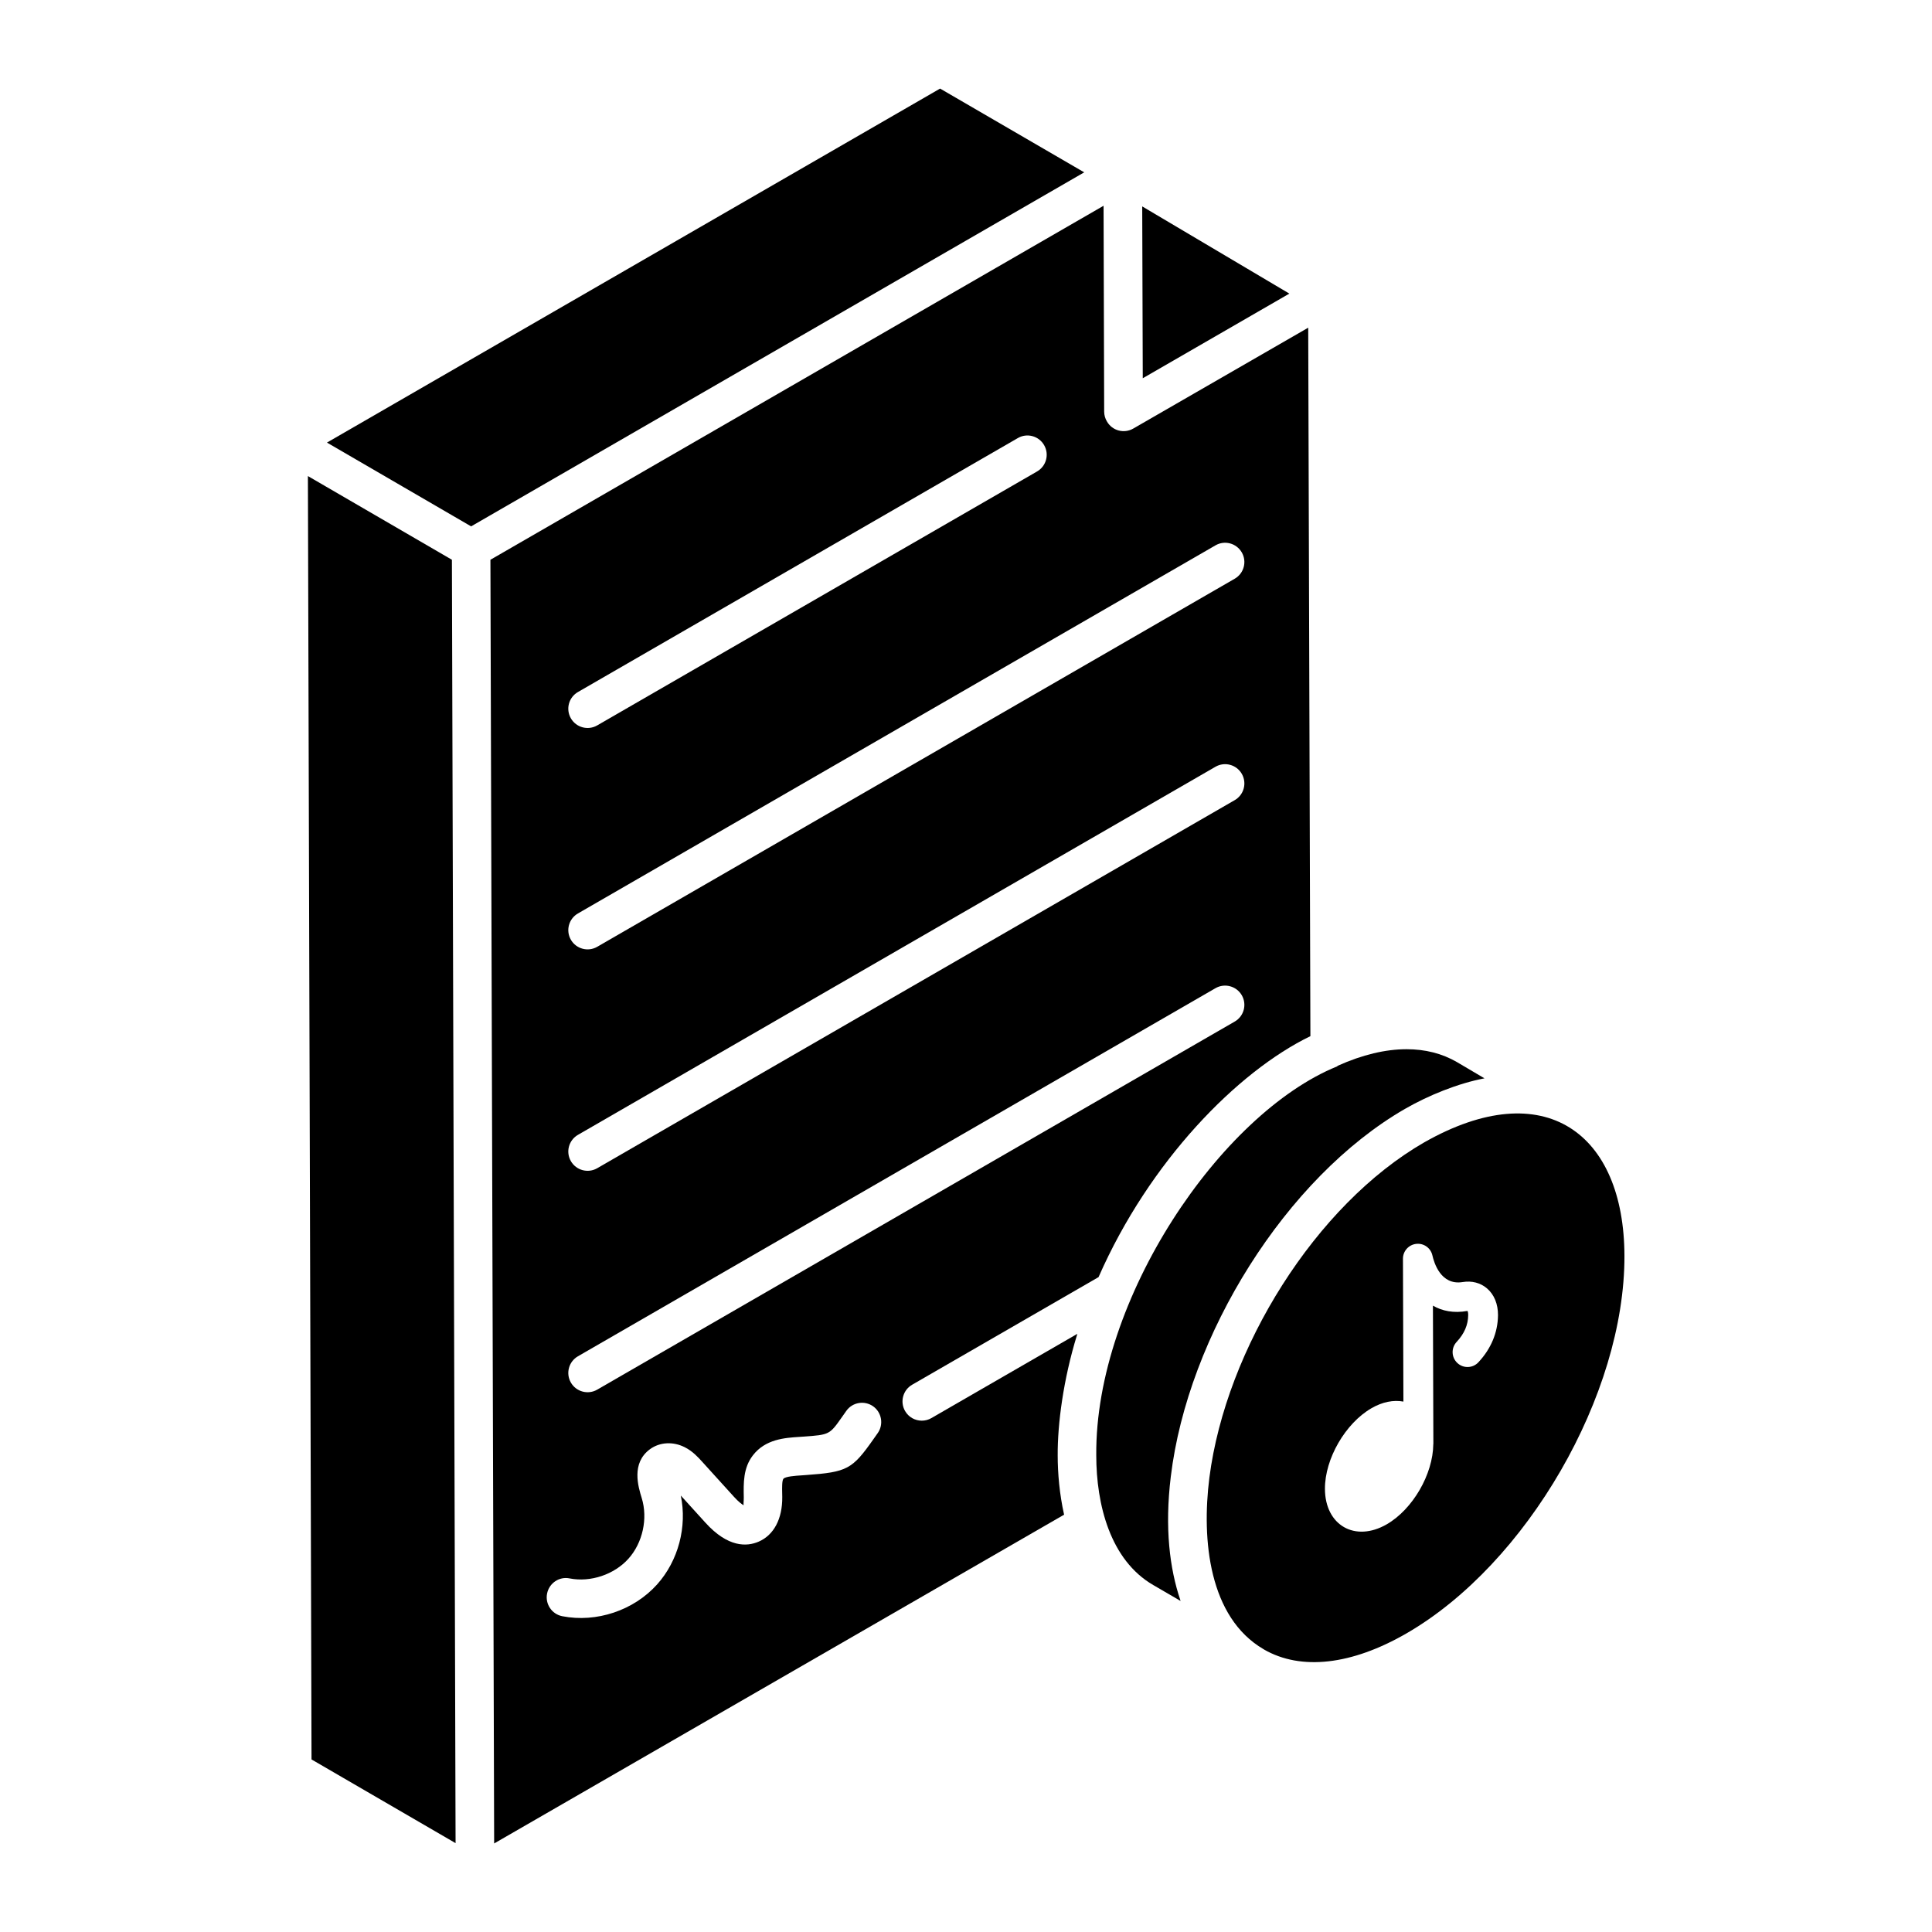 <?xml version="1.0" encoding="UTF-8"?>
<!-- Uploaded to: ICON Repo, www.svgrepo.com, Generator: ICON Repo Mixer Tools -->
<svg fill="#000000" width="800px" height="800px" version="1.1" viewBox="144 144 512 512" xmlns="http://www.w3.org/2000/svg">
 <g>
  <path d="m521.45 446.73c-28.719 16.512-52.551 54.59-56.953 88.883-2.102 16.582-0.07 37.016 14.352 45.438l0.07 0.039 0.012 0.004c0.02 0.012 0.027 0.031 0.047 0.043 9.805 5.633 23.199 4.121 37.727-4.258 31.969-18.453 57.891-63.348 57.789-100.08-0.09-32.418-21.074-48.234-53.043-30.07zm14.344 58.289c-1.484 1.598-3.992 1.684-5.582 0.188-1.594-1.488-1.676-3.988-0.188-5.582 2.039-2.188 3.043-4.519 3.066-7.137 0.004-0.785-0.184-1.074-0.188-1.078-3.699 0.668-6.734 0-9.16-1.395l0.117 36.492v0.004 0.004 0.129c0 0.031-0.016 0.055-0.02 0.086-0.074 7.969-5.449 17.254-12.34 21.23-8.375 4.836-16.348 0.285-16.375-9.402-0.023-7.973 5.406-17.367 12.355-21.379 2.879-1.664 5.82-2.231 8.441-1.746l-0.121-37.855c-0.008-2.012 1.508-3.711 3.512-3.938 2.019-0.23 3.856 1.098 4.293 3.062 0.426 1.902 2.211 7.996 8 7.059 2.445-0.402 4.734 0.195 6.465 1.676 1.898 1.621 2.934 4.141 2.918 7.098-0.039 4.578-1.832 8.887-5.195 12.484z"/>
  <path d="m263.76 292.34c-1.035-0.602-40.324-23.434-38.164-22.18l0.961 340.11 38.176 22.18c-0.004-1.176-0.969-338.13-0.973-340.11z"/>
  <path d="m446.7 198.7 0.145 45.539 38.848-22.43z"/>
  <path d="m230.65 261.29c0.996 0.578 40.625 23.613 38.199 22.203l162.48-93.82-38.195-22.199c-143.37 82.777 11.555-6.672-162.49 93.816z"/>
  <path d="m516.31 437.88c6.148-3.547 14.039-6.777 21.098-8.109l-7.293-4.301c-3.918-2.281-8.422-3.418-13.352-3.418-5.598 0-11.742 1.469-18.207 4.367-0.098 0.047-0.145 0.16-0.246 0.199-30.773 12.551-64.105 61.59-63.789 103.02 0 13.109 3.707 27.812 15.102 34.414l7.231 4.211c-0.023-0.07-0.031-0.156-0.055-0.227-2.805-8.293-4.184-19.062-2.527-32.699 4.488-37.426 30.523-79.266 62.039-97.461z"/>
  <path d="m437.34 255.68c-0.457-0.77-0.719-1.652-0.723-2.578l-0.16-54.574-162.49 93.816c0.078 25.332 0.883 304.15 0.988 340.19l151.04-87.125c-0.008-0.031-0.012-0.07-0.02-0.102-1.184-5.301-1.676-10.844-1.676-15.629-0.047-8.344 1.492-20.109 5.102-31.836 0.039-0.121 0.059-0.238 0.098-0.359l-38.668 22.324c-0.801 0.465-1.68 0.684-2.547 0.684-1.766 0-3.481-0.91-4.426-2.551-1.41-2.441-0.574-5.562 1.871-6.973l49.398-28.52c13.492-30.742 36.875-54.527 56.141-63.855l-0.578-187.75-46.371 26.734c-2.394 1.379-5.539 0.621-6.977-1.895zm-140.18 71.715 116.57-67.297c2.422-1.422 5.562-0.582 6.973 1.871 1.41 2.441 0.574 5.562-1.867 6.973l-116.57 67.297c-2.434 1.406-5.562 0.574-6.973-1.867-1.414-2.449-0.578-5.566 1.867-6.977zm79.43 196.41-1.109 1.574c-5.633 8.02-6.965 8.734-17.848 9.52l-1.176 0.086c-1.629 0.105-4.367 0.285-4.859 0.926-0.379 0.5-0.34 2.457-0.312 3.754 0 0.02 0.02 1.047 0.02 1.066 0.051 5.773-2.223 10.078-6.238 11.816-3.141 1.367-8.145 1.59-14.141-5.039l-6.508-7.172c1.711 8.262-0.645 17.273-6.281 23.555-6.188 6.894-16.066 10.199-25.129 8.422-2.766-0.539-4.57-3.219-4.031-5.984 0.539-2.766 3.211-4.609 5.984-4.031 5.523 1.086 11.809-1.016 15.582-5.223 3.773-4.203 5.188-10.656 3.523-16.055-0.926-3.016-2.856-9.254 2.18-12.965 2.586-1.895 6.125-2.094 9.227-0.52 2.062 1.035 3.5 2.621 4.551 3.777l8.469 9.34c1.262 1.391 2.117 2.004 2.582 2.262-0.094-0.328 0.039-1.047 0.031-2.098-0.074-3.828-0.16-7.769 2.398-11.109 3.309-4.332 8.508-4.668 12.301-4.914 0.973-0.066 2.074-0.141 1.102-0.074 6.93-0.504 6.93-0.504 10.234-5.207l1.133-1.609c1.629-2.309 4.816-2.836 7.117-1.215 2.281 1.633 2.832 4.816 1.199 7.117zm94.625-109.08-168.95 97.547c-2.434 1.406-5.562 0.574-6.973-1.871-1.41-2.441-0.574-5.562 1.871-6.973l168.95-97.547c2.426-1.406 5.555-0.574 6.973 1.867 1.41 2.445 0.574 5.566-1.871 6.977zm0-58.68-168.95 97.547c-2.434 1.406-5.562 0.574-6.973-1.871-1.41-2.441-0.574-5.562 1.871-6.973l168.95-97.547c2.426-1.41 5.555-0.582 6.973 1.867 1.41 2.445 0.574 5.566-1.871 6.977zm1.871-65.652c1.41 2.441 0.574 5.562-1.871 6.973l-168.95 97.547c-2.434 1.406-5.562 0.574-6.973-1.867-1.41-2.441-0.574-5.562 1.871-6.973l168.95-97.547c2.426-1.418 5.551-0.578 6.973 1.867z"/>
 </g>
</svg>